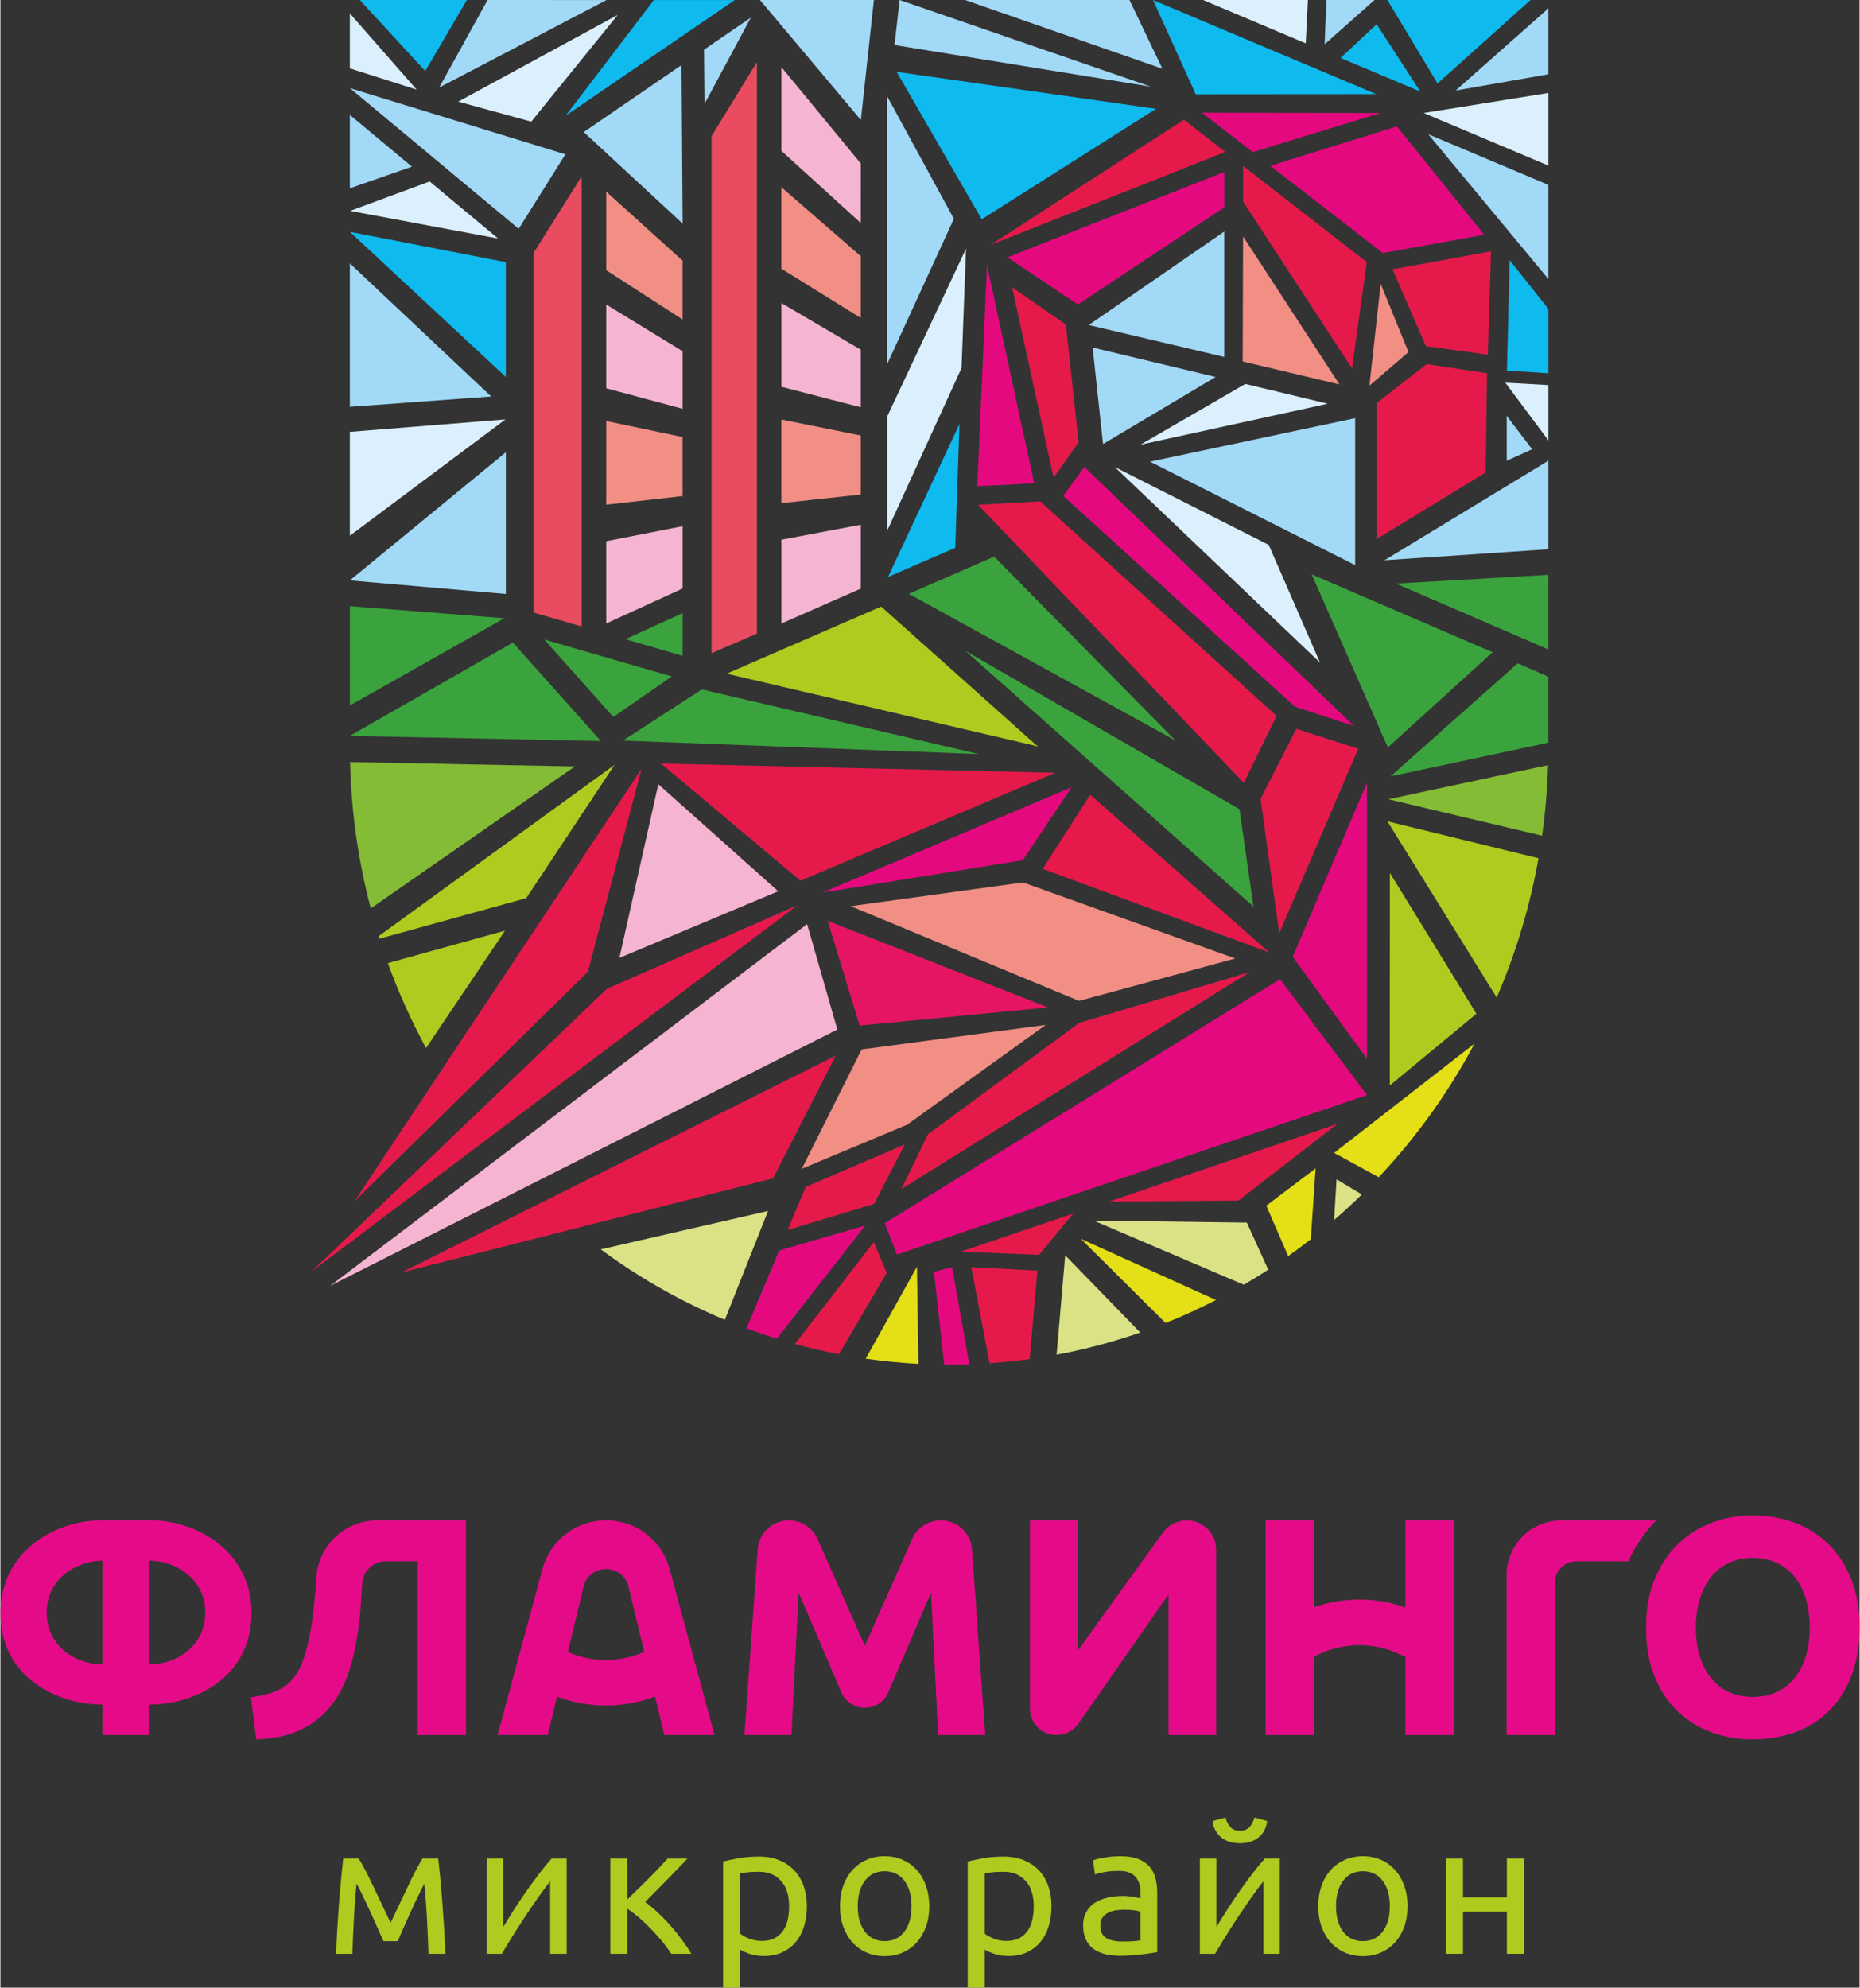 <?xml version="1.0" encoding="UTF-8"?> <!-- Creator: CorelDRAW 2019 (64-Bit) --> <svg xmlns="http://www.w3.org/2000/svg" xmlns:xlink="http://www.w3.org/1999/xlink" xmlns:xodm="http://www.corel.com/coreldraw/odm/2003" xml:space="preserve" width="645px" height="689px" style="shape-rendering:geometricPrecision; text-rendering:geometricPrecision; image-rendering:optimizeQuality; fill-rule:evenodd; clip-rule:evenodd" viewBox="0 0 398.15 425.51"><rect x="0" y="0" width="398.15" height="425.51" fill="#333333" stroke="none"/> <defs> <style type="text/css"> <![CDATA[ .fil0 {fill:#F5B5D2} .fil3 {fill:#F18F85} .fil9 {fill:#E94B60} .fil2 {fill:#E5097F} .fil10 {fill:#E61563} .fil1 {fill:#E51A4B} .fil8 {fill:#DBF0FC} .fil13 {fill:#E4DF16} .fil12 {fill:#DBE285} .fil7 {fill:#A2D9F7} .fil4 {fill:#B0CB1F} .fil11 {fill:#85BC35} .fil6 {fill:#0EBAEE} .fil5 {fill:#3BA33D} .fil15 {fill:#B0CB1F;fill-rule:nonzero} .fil14 {fill:#E50B88;fill-rule:nonzero} ]]> </style> </defs> <g id="Слой_x0020_1">  <g id="_1005745152"> <polygon class="fil0" points="70.59,275.28 172.76,197.83 179.23,220.4 "></polygon> <polygon class="fil1" points="85.9,272.4 178.89,225.99 165.48,252.25 "></polygon> <polygon class="fil1" points="75.82,257.17 125.81,208.04 137.3,164.59 "></polygon> <polygon class="fil1" points="129.88,211.68 170.68,193.8 66.65,272.19 "></polygon> <polygon class="fil2" points="215.66,55.09 262.1,36.82 262.1,44.4 230.74,65.18 "></polygon> <polygon class="fil1" points="294.75,115.38 294.75,86.29 305.43,77.94 318.37,79.91 318.07,101.17 "></polygon> <polygon class="fil1" points="212.07,52.42 253.45,25.62 262.31,32.53 "></polygon> <polygon class="fil3" points="266.12,50.61 266.04,77.38 286.77,82.3 "></polygon> <polygon class="fil2" points="268.19,32.57 295.51,24.2 257.32,24.13 "></polygon> <polygon class="fil2" points="299.07,27.06 317.76,50.26 296.05,54.17 271.97,35.5 "></polygon> <polygon class="fil3" points="301.55,75.37 295.59,60.77 293.18,82.56 "></polygon> <polygon class="fil1" points="298.12,57.65 319.22,53.81 318.54,75.93 305.28,74.11 "></polygon> <polygon class="fil2" points="289.88,155.42 232.12,99.97 227.62,106.17 277.23,151.28 "></polygon> <polygon class="fil1" points="228.18,69.48 230.9,94.69 225.55,102.28 216.66,61.49 "></polygon> <polygon class="fil1" points="266.13,35.52 292.61,56.11 289.46,78.87 266.13,43.16 "></polygon> <polygon class="fil4" points="188.61,129.85 155.52,144.22 222.12,159.77 "></polygon> <polygon class="fil5" points="109.75,137.56 74.83,157.53 128.59,158.64 "></polygon> <polygon class="fil5" points="74.83,151.03 107.92,132.35 74.83,129.76 "></polygon> <polygon class="fil6" points="204.48,117.28 205.39,90.76 190.1,123.5 "></polygon> <polygon class="fil7" points="204.19,46.84 189.84,78.09 189.84,20.5 "></polygon> <polygon class="fil6" points="210.15,46.95 191.93,15.38 247.48,23.3 "></polygon> <polygon class="fil7" points="191.47,9.64 192.57,0 246.41,18.56 "></polygon> <polygon class="fil6" points="255.98,20.18 246.83,0 294.61,20.15 "></polygon> <polygon class="fil7" points="241.8,0 248.85,14.72 206.59,0 "></polygon> <polygon class="fil7" points="233.07,69.58 262.09,49.57 262.09,76.41 "></polygon> <polygon class="fil8" points="244.13,95.2 266.6,82.19 284.25,86.43 "></polygon> <polygon class="fil6" points="323.21,55.69 331.51,66.13 331.51,79.9 322.63,79.33 "></polygon> <polygon class="fil7" points="290.13,89.52 246.2,98.83 290.13,120.98 "></polygon> <polygon class="fil8" points="271.62,116.65 238.65,99.98 282.6,141.85 "></polygon> <polygon class="fil7" points="331.51,98.62 296.4,119.94 331.51,117.58 "></polygon> <polygon class="fil8" points="331.51,82.43 322.28,81.92 331.51,94.28 "></polygon> <polygon class="fil5" points="280.82,122.96 297.13,160.01 319.56,139.63 "></polygon> <polygon class="fil5" points="298.86,124.93 331.51,139.04 331.51,123.06 "></polygon> <path class="fil5" d="M324.93 142c-9.08,8.07 -18.15,16.13 -27.22,24.19 11.26,-2.4 22.53,-4.8 33.8,-7.2l0 -14.13 -6.58 -2.86z"></path> <polygon class="fil6" points="157.27,0.01 121.05,24.77 139.94,0.01 "></polygon> <polygon class="fil7" points="74.83,18.86 110.99,48.98 120.99,33.04 "></polygon> <polygon class="fil7" points="184.27,25.69 162.66,0 187.06,0 "></polygon> <polygon class="fil6" points="108.24,80.7 74.83,49.63 108.24,56.12 "></polygon> <polygon class="fil7" points="105.1,84.88 74.83,87.09 74.83,56.38 "></polygon> <polygon class="fil7" points="108.24,96.82 74.83,124.25 108.24,127.16 "></polygon> <polygon class="fil8" points="74.83,92.45 108.16,89.78 74.83,114.68 "></polygon> <polygon class="fil9" points="162.01,13.29 152.29,29.15 152.29,139.84 162.01,135.64 "></polygon> <polygon class="fil9" points="124.47,37.76 114.15,54.19 114.15,131.13 124.47,134.12 "></polygon> <polygon class="fil5" points="150.22,147.59 133.3,158.54 209.53,161.43 "></polygon> <polygon class="fil5" points="143.76,144.81 116.46,136.9 131.26,153.49 "></polygon> <polygon class="fil5" points="194.54,127.12 251.64,158.52 212.82,119.16 "></polygon> <polygon class="fil7" points="124.92,28.27 146.1,47.87 145.86,13.93 "></polygon> <polygon class="fil7" points="129.8,0.01 93.96,18.74 104.33,0 "></polygon> <polygon class="fil2" points="211.28,56.75 209.21,104.09 221.39,103.47 "></polygon> <polygon class="fil8" points="189.89,113.65 205.83,78.78 206.79,53.23 189.89,89.19 "></polygon> <polygon class="fil7" points="236.13,95.06 233.91,74.4 260.25,80.7 "></polygon> <polygon class="fil3" points="167.25,57.53 184.26,68.07 184.27,54.86 167.25,40.08 "></polygon> <polygon class="fil0" points="167.25,82.8 184.26,87.19 184.26,74.86 167.25,64.88 "></polygon> <polygon class="fil3" points="167.25,107.71 184.26,105.87 184.26,93.23 167.25,89.81 "></polygon> <path class="fil0" d="M167.25 133.48l17.01 -7.47c0,-4.56 0,-9.12 0.01,-13.68l-17.02 3.21 0 17.94z"></path> <polygon class="fil0" points="167.25,32.29 184.26,47.75 184.27,35.02 167.25,14.36 "></polygon> <polygon class="fil3" points="129.74,57.85 146.09,68.39 146.09,55.8 129.74,41.03 "></polygon> <polygon class="fil0" points="129.74,83.12 146.09,87.51 146.09,75.18 129.74,65.2 "></polygon> <polygon class="fil3" points="129.74,108.04 146.09,106.2 146.09,93.56 129.74,90.13 "></polygon> <path class="fil0" d="M129.74 133.47l16.35 -7.48c0,-4.55 0,-8.77 0,-13.34l-16.35 3.21 0 17.61z"></path> <polygon class="fil5" points="133.84,136.84 146.09,140.4 146.1,131.25 "></polygon> <polygon class="fil8" points="106.59,51.07 74.9,45.15 91.92,38.85 "></polygon> <polygon class="fil7" points="74.83,24.6 74.83,40.31 88.13,35.68 "></polygon> <polygon class="fil8" points="74.83,14.64 89.14,19.19 74.83,2.87 "></polygon> <polygon class="fil6" points="99.9,0 90.98,15.21 76.96,0 "></polygon> <polygon class="fil7" points="305.77,28.73 331.51,59.74 331.51,39.58 "></polygon> <polygon class="fil8" points="257.56,0 279.54,9.28 280.01,0 "></polygon> <polygon class="fil7" points="283.97,0 283.59,9.48 294.27,0 "></polygon> <polygon class="fil7" points="311.65,19.38 331.51,1.78 331.51,15.9 "></polygon> <polygon class="fil6" points="297.03,0 307.77,17.87 327.69,0 "></polygon> <polygon class="fil8" points="304.8,24.19 331.51,35.45 331.51,19.9 "></polygon> <polygon class="fil6" points="294.73,5.19 304.09,19.61 286.99,12.41 "></polygon> <polygon class="fil7" points="150.79,22.23 160.71,3.77 150.68,10.63 "></polygon> <polygon class="fil7" points="322.59,89.03 328.02,96.17 322.59,98.64 "></polygon> <polygon class="fil8" points="98.05,21.76 132.21,3.18 113.68,26.04 "></polygon> <polygon class="fil10" points="177.16,197.13 224.35,215.67 184,219.55 "></polygon> <polygon class="fil0" points="140.89,167.88 166.57,190.8 132.56,205.06 "></polygon> <polygon class="fil1" points="141.45,163.45 225.89,165.43 171.34,188.54 "></polygon> <polygon class="fil3" points="219,188.91 182.1,193.99 231,214.27 264.44,205.19 "></polygon> <polygon class="fil1" points="233.4,170.13 271.73,203.89 223.2,186 "></polygon> <polygon class="fil2" points="229.43,168.52 218.94,184.15 176.05,191.08 "></polygon> <path class="fil1" d="M266.29 167.61c2.34,-4.79 4.67,-9.57 7,-14.36l-50.62 -45.92 -13.3 0.73 56.92 59.55z"></path> <polygon class="fil2" points="276.76,204.84 292.66,167.57 292.66,226.65 "></polygon> <path class="fil1" d="M290.79 160.29l-16.92 39.51 -4 -28.76c2.55,-5 5.1,-10.01 7.65,-15.01l13.27 4.26z"></path> <polygon class="fil3" points="184.44,224.65 171.62,250.21 194.15,240.79 223.87,219.41 "></polygon> <path class="fil1" d="M187.03 265.9l2.77 6.58 -10.21 17.42c-3.19,-0.61 -6.33,-1.34 -9.44,-2.19l16.88 -21.81z"></path> <path class="fil2" d="M166.79 267.7l18.41 -5.34 -18.92 24.22c-2.2,-0.68 -4.37,-1.42 -6.51,-2.21l7.02 -16.67z"></path> <polygon class="fil1" points="231.02,218.98 267.57,208.09 192.95,254.54 198.64,242.82 "></polygon> <polygon class="fil2" points="274.04,209.62 292.66,234.43 192,268.57 189.37,261.86 "></polygon> <polygon class="fil1" points="193.68,245 187.12,257.72 168.57,263.32 172.46,254.08 "></polygon> <path class="fil1" d="M207.91 271.25l3.93 20.58c2.89,-0.2 5.75,-0.49 8.58,-0.89l1.66 -18.92 -14.17 -0.77z"></path> <path class="fil2" d="M203.81 271.28l-3.89 0.98 2.2 19.87c0.35,0 0.7,0.01 1.05,0.01 1.45,0 2.89,-0.03 4.33,-0.08l-3.69 -20.78z"></path> <polygon class="fil1" points="286.33,240.6 265.13,257.02 237.47,257.22 "></polygon> <polygon class="fil1" points="229.73,259.8 222.44,268.64 205.64,267.96 "></polygon> <path class="fil11" d="M74.87 163.14l48.17 0.93 -43.73 30.4c-2.64,-10.02 -4.17,-20.52 -4.44,-31.33z"></path> <polygon class="fil4" points="221.24,159.56 222.12,159.77 221.89,159.56 "></polygon> <path class="fil5" d="M265.36 173.24c-19.58,-11.31 -39.15,-22.62 -58.73,-33.92l61.71 54.75 -2.98 -20.83z"></path> <path class="fil11" d="M297.23 171.1l34.21 -7.31c-0.15,5.11 -0.59,10.15 -1.28,15.11l-32.93 -7.8z"></path> <path class="fil4" d="M297.04 175.83l32.35 7.9c-1.85,10.41 -4.88,20.41 -8.95,29.82l-23.4 -37.72z"></path> <polygon class="fil4" points="297.56,186.87 297.54,232.38 316.1,217.02 "></polygon> <path class="fil12" d="M164.39 259.24l-35.83 8.22c8.19,6.05 17.11,11.13 26.58,15.08l9.25 -23.3z"></path> <path class="fil4" d="M108.06 199.23l-25.09 6.95c2.29,6.3 5.03,12.38 8.18,18.18l16.91 -25.13z"></path> <polygon class="fil4" points="131.51,163.74 112.61,192.27 81.19,200.95 81.01,200.4 "></polygon> <path class="fil13" d="M196.28 271.18l-10.97 19.68c3.71,0.53 7.48,0.91 11.29,1.11l-0.32 -20.79z"></path> <path class="fil12" d="M228.03 268.73l-1.84 21.28c6.14,-1.15 12.12,-2.74 17.91,-4.75l-16.07 -16.53z"></path> <path class="fil12" d="M271.51 271.8l-4.58 -10.07 -32.81 -0.43 32.16 13.73c1.77,-1.03 3.52,-2.11 5.23,-3.23z"></path> <path class="fil13" d="M281.66 250.12l-1.03 15.17c-1.59,1.24 -3.2,2.44 -4.85,3.61l-4.68 -10.79 10.56 -7.99z"></path> <path class="fil13" d="M260.32 278.3l-28.94 -13.1 18.15 18.03c3.68,-1.48 7.28,-3.12 10.79,-4.93z"></path> <path class="fil13" d="M315.69 223.41l-30.07 23.4 9.55 5.21c8.02,-8.51 14.94,-18.12 20.52,-28.61z"></path> <path class="fil12" d="M291.56 255.71l-5.42 -3.24 -0.52 8.71c2.03,-1.76 4.02,-3.59 5.94,-5.47z"></path> <path class="fil14" d="M67.63 337.84c-0.1,1.65 -0.22,3.24 -0.36,4.78 -0.46,5.11 -1.25,9.27 -2.35,12.5 -0.88,2.6 -2.19,4.54 -3.91,5.8 -1.72,1.26 -4.18,2.06 -7.36,2.42l1.13 9.01c3.58,-0.13 6.6,-0.75 9.08,-1.86 2.47,-1.1 4.54,-2.58 6.2,-4.44 1.65,-1.85 2.96,-4 3.91,-6.43 0.95,-2.43 1.68,-5.03 2.19,-7.82 0.5,-2.78 0.86,-5.66 1.05,-8.65 0.1,-1.37 0.18,-2.75 0.26,-4.12 0.15,-2.69 2.35,-4.79 5.04,-4.79l6.84 0 0 37.18 10.34 0 0 -45.93 -19.09 0c-6.91,0 -12.56,5.44 -12.97,12.35z"></path> <path class="fil14" d="M254.11 325.49l-0.09 0c-2.01,0 -3.89,0.97 -5.06,2.59l-18.21 25.26 0 -27.85 -10.27 0 0 40.28c0,3.12 2.53,5.65 5.65,5.65l0.09 0c1.84,0 3.57,-0.9 4.63,-2.42l19.3 -27.67 0 30.09 10.2 0 0 -39.69c0,-3.44 -2.79,-6.24 -6.24,-6.24z"></path> <path class="fil14" d="M396.36 338.05c-1.19,-2.98 -2.83,-5.49 -4.9,-7.52 -2.08,-2.03 -4.51,-3.56 -7.29,-4.57 -2.79,-1.02 -5.75,-1.53 -8.88,-1.53 -3.05,0 -5.96,0.51 -8.72,1.53 -2.76,1.01 -5.19,2.54 -7.29,4.57 -2.1,2.03 -3.77,4.54 -5,7.52 -1.24,2.98 -1.86,6.44 -1.86,10.37 0,3.94 0.6,7.39 1.79,10.38 1.2,2.98 2.83,5.47 4.91,7.48 2.07,2.01 4.5,3.53 7.29,4.54 2.78,1.02 5.74,1.53 8.88,1.53 3.22,0 6.24,-0.51 9.04,-1.53 2.81,-1.01 5.23,-2.53 7.26,-4.54 2.03,-2.01 3.63,-4.5 4.8,-7.48 1.18,-2.99 1.76,-6.44 1.76,-10.38 0,-3.93 -0.59,-7.39 -1.79,-10.37zm-9.71 16.47l0 0c-0.55,1.81 -1.34,3.37 -2.38,4.67 -1.04,1.31 -2.32,2.31 -3.85,3.02 -1.52,0.71 -3.23,1.06 -5.13,1.06 -1.95,0 -3.67,-0.35 -5.17,-1.06 -1.51,-0.71 -2.78,-1.71 -3.81,-3.02 -1.04,-1.3 -1.84,-2.86 -2.39,-4.67 -0.55,-1.81 -0.83,-3.84 -0.83,-6.1 0,-2.21 0.28,-4.23 0.83,-6.06 0.55,-1.83 1.35,-3.4 2.39,-4.71 1.03,-1.3 2.3,-2.32 3.81,-3.04 1.5,-0.73 3.22,-1.1 5.17,-1.1 1.9,0 3.61,0.36 5.13,1.06 1.53,0.71 2.81,1.72 3.85,3.02 1.04,1.3 1.83,2.87 2.38,4.7 0.55,1.84 0.83,3.88 0.83,6.13 0,2.26 -0.28,4.29 -0.83,6.1z"></path> <path class="fil14" d="M334.25 325.49c-6.45,0 -11.69,5.24 -11.69,11.69l0 34.24 10.34 0 0 -32.6c0,-2.53 2.05,-4.58 4.58,-4.58l11.16 0c1.52,-3.36 3.52,-6.31 5.97,-8.75l-20.36 0z"></path> <path class="fil14" d="M201.44 325.49l-0.11 0c-2.63,0 -5.01,1.55 -6.07,3.96l-10.14 22.86 -10.14 -22.86c-1.06,-2.41 -3.44,-3.96 -6.07,-3.96l-0.11 0c-3.49,0 -6.38,2.7 -6.63,6.18l-2.83 39.75 10.07 0 1.53 -30.49c0,0 6.27,14.62 9.16,21.38 0.86,1.99 2.81,3.28 4.98,3.28l0.08 0c2.16,0 4.12,-1.29 4.98,-3.28 2.89,-6.76 9.16,-21.38 9.16,-21.38l1.52 30.49 10.08 0 -2.83 -39.75c-0.25,-3.48 -3.15,-6.18 -6.63,-6.18z"></path> <path class="fil14" d="M300.88 344.11c-6.35,-2.23 -13.21,-2.24 -19.59,-0.04l0 -18.58 -10.33 0 0 45.93 10.33 0 0 -16.74c6.21,-3.34 13.46,-3.32 19.59,0.08l0 16.66 10.34 0 0 -45.93 -10.34 0 0 18.62z"></path> <path class="fil14" d="M129.8 325.49l-0.21 0c-6.31,0 -11.84,4.23 -13.49,10.33l-9.63 35.6 10.74 0 1.99 -8.22c3.38,1.27 6.92,1.91 10.47,1.91 3.55,0 7.11,-0.64 10.52,-1.92l1.99 8.23 10.74 0 -9.63 -35.6c-1.65,-6.1 -7.18,-10.33 -13.49,-10.33zm-8.29 28.15l0 0 3.38 -13.99c0.53,-2.2 2.5,-3.75 4.77,-3.75l0.07 0c2.27,0 4.23,1.55 4.77,3.75l3.38 13.98c-5.27,2.31 -11.14,2.32 -16.37,0.01z"></path> <path class="fil14" d="M32.3 325.49l-5.41 0 -5.41 0c-10,0 -21.48,6.83 -21.48,19.79 0,14 12.4,19.63 21.85,19.63l0 6.51 5.04 0 5.04 0 0 -6.51c9.45,0 21.85,-5.63 21.85,-19.63 0,-12.96 -11.47,-19.79 -21.48,-19.79zm-10.45 30.81l0 0c-5.78,0 -11.95,-3.92 -11.95,-11.15 0,-7.11 6.4,-11.04 11.95,-11.04l0 22.19zm10.08 0l0 0 0 -22.19c5.55,0 11.95,3.93 11.95,11.04 0,7.23 -6.16,11.15 -11.95,11.15z"></path> <path class="fil15" d="M76.27 403.25c-0.26,2.59 -0.46,5.17 -0.58,7.74 -0.14,2.57 -0.24,4.99 -0.32,7.27l-3.48 0c0.05,-1.6 0.13,-3.26 0.23,-5 0.1,-1.74 0.22,-3.49 0.35,-5.25 0.13,-1.76 0.28,-3.5 0.44,-5.21 0.15,-1.71 0.32,-3.35 0.5,-4.92l3.33 0c0.84,1.36 1.82,3.22 2.94,5.58 1.13,2.37 2.42,5.09 3.88,8.17 1.46,-3.08 2.76,-5.8 3.88,-8.17 1.12,-2.36 2.1,-4.22 2.94,-5.58l3.37 0c0.18,1.57 0.35,3.21 0.51,4.92 0.16,1.71 0.3,3.45 0.43,5.21 0.13,1.76 0.25,3.51 0.35,5.25 0.11,1.74 0.19,3.4 0.24,5l-3.61 0c-0.07,-2.28 -0.18,-4.7 -0.31,-7.27 -0.13,-2.57 -0.33,-5.15 -0.59,-7.74 -0.42,0.81 -0.9,1.78 -1.45,2.92 -0.55,1.14 -1.09,2.29 -1.62,3.47 -0.54,1.17 -1.04,2.3 -1.51,3.37 -0.47,1.07 -0.84,1.92 -1.1,2.54l-3.06 0c-0.28,-0.65 -0.67,-1.51 -1.15,-2.58 -0.49,-1.08 -1,-2.2 -1.53,-3.39 -0.54,-1.19 -1.08,-2.35 -1.63,-3.49 -0.54,-1.14 -1.03,-2.08 -1.45,-2.84z"></path> <path class="fil15" d="M121.26 397.88l0 20.38 -3.53 0 0 -15.52c-0.78,0.99 -1.65,2.16 -2.59,3.49 -0.94,1.33 -1.88,2.71 -2.82,4.13 -0.94,1.42 -1.84,2.83 -2.7,4.21 -0.86,1.39 -1.61,2.61 -2.23,3.69l-3.26 0 0 -20.38 3.53 0 0 14.65c0.68,-1.12 1.45,-2.35 2.31,-3.7 0.86,-1.34 1.76,-2.67 2.68,-3.99 0.93,-1.32 1.86,-2.59 2.79,-3.81 0.92,-1.21 1.79,-2.26 2.6,-3.15l3.22 0z"></path> <path class="fil15" d="M138.06 407.17c0.82,0.57 1.69,1.3 2.63,2.17 0.94,0.88 1.86,1.82 2.76,2.84 0.91,1.02 1.75,2.06 2.53,3.12 0.79,1.06 1.45,2.04 2,2.96l-4.31 0c-0.58,-0.89 -1.25,-1.8 -2.02,-2.73 -0.77,-0.92 -1.57,-1.82 -2.41,-2.68 -0.83,-0.86 -1.68,-1.66 -2.55,-2.39 -0.86,-0.73 -1.67,-1.35 -2.43,-1.84l0 9.64 -3.64 0 0 -20.38 3.64 0 0 8.74c0.63,-0.6 1.35,-1.3 2.16,-2.1 0.81,-0.8 1.63,-1.6 2.45,-2.43 0.82,-0.82 1.59,-1.6 2.29,-2.35 0.71,-0.74 1.28,-1.36 1.73,-1.86l4.23 0c-0.58,0.63 -1.25,1.34 -2.02,2.14 -0.77,0.79 -1.57,1.61 -2.39,2.45 -0.82,0.83 -1.64,1.66 -2.45,2.48 -0.81,0.83 -1.54,1.56 -2.2,2.22z"></path> <path class="fil15" d="M172.71 408.11c0,1.54 -0.21,2.96 -0.61,4.27 -0.41,1.31 -1,2.43 -1.79,3.37 -0.78,0.94 -1.74,1.67 -2.88,2.19 -1.13,0.53 -2.43,0.79 -3.9,0.79 -1.17,0 -2.21,-0.16 -3.11,-0.47 -0.9,-0.32 -1.57,-0.62 -2.02,-0.9l0 8.15 -3.64 0 0 -27c0.86,-0.21 1.94,-0.44 3.23,-0.69 1.29,-0.25 2.79,-0.37 4.49,-0.37 1.57,0 2.98,0.25 4.23,0.75 1.25,0.49 2.32,1.2 3.21,2.11 0.89,0.91 1.58,2.03 2.06,3.35 0.48,1.32 0.73,2.8 0.73,4.45zm-3.81 0l0 0c0,-2.38 -0.58,-4.21 -1.76,-5.49 -1.18,-1.28 -2.74,-1.92 -4.7,-1.92 -1.1,0 -1.96,0.04 -2.57,0.12 -0.61,0.08 -1.1,0.17 -1.47,0.27l0 12.86c0.45,0.36 1.09,0.71 1.92,1.06 0.84,0.33 1.75,0.5 2.74,0.5 1.05,0 1.94,-0.19 2.69,-0.56 0.74,-0.38 1.35,-0.91 1.82,-1.57 0.47,-0.67 0.81,-1.45 1.02,-2.35 0.21,-0.91 0.31,-1.88 0.31,-2.92z"></path> <path class="fil15" d="M198.92 408.07c0,1.62 -0.24,3.08 -0.71,4.39 -0.47,1.3 -1.13,2.43 -1.98,3.37 -0.84,0.94 -1.86,1.66 -3.03,2.17 -1.18,0.51 -2.46,0.76 -3.84,0.76 -1.39,0 -2.67,-0.25 -3.84,-0.76 -1.18,-0.51 -2.19,-1.23 -3.04,-2.17 -0.85,-0.94 -1.51,-2.07 -1.98,-3.37 -0.47,-1.31 -0.7,-2.77 -0.7,-4.39 0,-1.59 0.23,-3.05 0.7,-4.37 0.47,-1.32 1.13,-2.45 1.98,-3.39 0.85,-0.94 1.86,-1.66 3.04,-2.18 1.17,-0.5 2.45,-0.76 3.84,-0.76 1.38,0 2.66,0.26 3.84,0.76 1.17,0.52 2.19,1.24 3.03,2.18 0.85,0.94 1.51,2.07 1.98,3.39 0.47,1.32 0.71,2.78 0.71,4.37zm-3.8 0l0 0c0,-2.3 -0.52,-4.12 -1.55,-5.47 -1.03,-1.34 -2.44,-2.02 -4.21,-2.02 -1.78,0 -3.18,0.68 -4.21,2.02 -1.04,1.35 -1.55,3.17 -1.55,5.47 0,2.3 0.51,4.12 1.55,5.47 1.03,1.34 2.43,2.01 4.21,2.01 1.77,0 3.18,-0.67 4.21,-2.01 1.03,-1.35 1.55,-3.17 1.55,-5.47z"></path> <path class="fil15" d="M225.09 408.11c0,1.54 -0.2,2.96 -0.6,4.27 -0.41,1.31 -1,2.43 -1.79,3.37 -0.78,0.94 -1.74,1.67 -2.88,2.19 -1.13,0.53 -2.43,0.79 -3.9,0.79 -1.17,0 -2.21,-0.16 -3.11,-0.47 -0.9,-0.32 -1.57,-0.62 -2.02,-0.9l0 8.15 -3.64 0 0 -27c0.86,-0.21 1.94,-0.44 3.23,-0.69 1.29,-0.25 2.79,-0.37 4.49,-0.37 1.57,0 2.98,0.25 4.23,0.75 1.25,0.49 2.32,1.2 3.21,2.11 0.89,0.91 1.58,2.03 2.06,3.35 0.48,1.32 0.72,2.8 0.72,4.45zm-3.8 0l0 0c0,-2.38 -0.58,-4.21 -1.76,-5.49 -1.18,-1.28 -2.74,-1.92 -4.7,-1.92 -1.1,0 -1.96,0.04 -2.57,0.12 -0.61,0.08 -1.1,0.17 -1.47,0.27l0 12.86c0.45,0.36 1.09,0.71 1.92,1.06 0.84,0.33 1.75,0.5 2.74,0.5 1.05,0 1.94,-0.19 2.69,-0.56 0.74,-0.38 1.35,-0.91 1.82,-1.57 0.47,-0.67 0.81,-1.45 1.02,-2.35 0.21,-0.91 0.31,-1.88 0.31,-2.92z"></path> <path class="fil15" d="M239.9 397.37c1.47,0 2.7,0.19 3.71,0.57 1,0.38 1.81,0.92 2.43,1.6 0.61,0.7 1.05,1.52 1.31,2.47 0.26,0.96 0.39,2.01 0.39,3.16l0 12.73c-0.31,0.06 -0.75,0.13 -1.31,0.22 -0.57,0.09 -1.2,0.18 -1.9,0.25 -0.71,0.08 -1.47,0.15 -2.3,0.22 -0.82,0.06 -1.64,0.1 -2.44,0.1 -1.16,0 -2.21,-0.12 -3.18,-0.35 -0.97,-0.24 -1.8,-0.61 -2.51,-1.12 -0.7,-0.51 -1.25,-1.18 -1.64,-2.02 -0.39,-0.83 -0.59,-1.84 -0.59,-3.02 0,-1.12 0.23,-2.09 0.69,-2.9 0.45,-0.81 1.07,-1.46 1.86,-1.96 0.78,-0.49 1.69,-0.86 2.74,-1.09 1.05,-0.24 2.14,-0.36 3.29,-0.36 0.37,0 0.75,0.02 1.14,0.06 0.39,0.04 0.76,0.09 1.11,0.16 0.36,0.07 0.66,0.12 0.93,0.18 0.26,0.05 0.44,0.09 0.54,0.12l0 -1.02c0,-0.61 -0.06,-1.2 -0.19,-1.79 -0.13,-0.59 -0.37,-1.11 -0.71,-1.57 -0.34,-0.45 -0.8,-0.82 -1.39,-1.09 -0.59,-0.28 -1.35,-0.41 -2.29,-0.41 -1.2,0 -2.25,0.08 -3.15,0.25 -0.91,0.17 -1.58,0.35 -2.02,0.53l-0.43 -3.02c0.47,-0.21 1.25,-0.41 2.35,-0.6 1.09,-0.2 2.28,-0.3 3.56,-0.3zm0.32 18.26l0 0c0.86,0 1.62,-0.02 2.29,-0.06 0.66,-0.04 1.22,-0.11 1.66,-0.21l0 -6.08c-0.26,-0.13 -0.68,-0.24 -1.27,-0.33 -0.59,-0.09 -1.3,-0.14 -2.14,-0.14 -0.54,0 -1.13,0.04 -1.74,0.12 -0.61,0.08 -1.17,0.24 -1.68,0.49 -0.51,0.25 -0.94,0.59 -1.28,1.02 -0.34,0.43 -0.51,1 -0.51,1.7 0,1.31 0.42,2.22 1.26,2.73 0.83,0.51 1.97,0.76 3.41,0.76z"></path> <path class="fil15" d="M273.99 397.88l0 20.38 -3.52 0 0 -15.52c-0.78,0.99 -1.65,2.16 -2.59,3.49 -0.94,1.33 -1.88,2.71 -2.82,4.13 -0.94,1.42 -1.84,2.83 -2.7,4.21 -0.86,1.39 -1.61,2.61 -2.24,3.69l-3.25 0 0 -20.38 3.53 0 0 14.65c0.68,-1.12 1.45,-2.35 2.31,-3.7 0.86,-1.34 1.76,-2.67 2.68,-3.99 0.93,-1.32 1.86,-2.59 2.79,-3.81 0.92,-1.21 1.79,-2.26 2.6,-3.15l3.21 0zm-8.54 -3.29l0 0c-1.64,0 -2.98,-0.42 -4.01,-1.26 -1.04,-0.83 -1.66,-1.99 -1.86,-3.48l2.78 -0.75c0.21,0.84 0.56,1.52 1.05,2.04 0.5,0.52 1.18,0.78 2.04,0.78 0.87,0 1.54,-0.26 2.04,-0.78 0.5,-0.52 0.85,-1.2 1.06,-2.04l2.74 0.75c-0.21,1.49 -0.82,2.65 -1.84,3.48 -1.02,0.84 -2.35,1.26 -4,1.26z"></path> <path class="fil15" d="M301.35 408.07c0,1.62 -0.24,3.08 -0.71,4.39 -0.47,1.3 -1.13,2.43 -1.98,3.37 -0.85,0.94 -1.86,1.66 -3.04,2.17 -1.17,0.51 -2.45,0.76 -3.83,0.76 -1.39,0 -2.67,-0.25 -3.85,-0.76 -1.17,-0.51 -2.18,-1.23 -3.03,-2.17 -0.85,-0.94 -1.51,-2.07 -1.98,-3.37 -0.47,-1.31 -0.71,-2.77 -0.71,-4.39 0,-1.59 0.24,-3.05 0.71,-4.37 0.47,-1.32 1.13,-2.45 1.98,-3.39 0.85,-0.94 1.86,-1.66 3.03,-2.18 1.18,-0.5 2.46,-0.76 3.85,-0.76 1.38,0 2.66,0.26 3.83,0.76 1.18,0.52 2.19,1.24 3.04,2.18 0.85,0.94 1.51,2.07 1.98,3.39 0.47,1.32 0.71,2.78 0.71,4.37zm-3.8 0l0 0c0,-2.3 -0.52,-4.12 -1.55,-5.47 -1.03,-1.34 -2.44,-2.02 -4.21,-2.02 -1.78,0 -3.19,0.68 -4.22,2.02 -1.03,1.35 -1.54,3.17 -1.54,5.47 0,2.3 0.51,4.12 1.54,5.47 1.03,1.34 2.44,2.01 4.22,2.01 1.77,0 3.18,-0.67 4.21,-2.01 1.03,-1.35 1.55,-3.17 1.55,-5.47z"></path> <polygon class="fil15" points="326.27,418.26 322.62,418.26 322.62,409.25 313.22,409.25 313.22,418.26 309.57,418.26 309.57,397.88 313.22,397.88 313.22,406.19 322.62,406.19 322.62,397.88 326.27,397.88 "></polygon> </g> </g> </svg> 